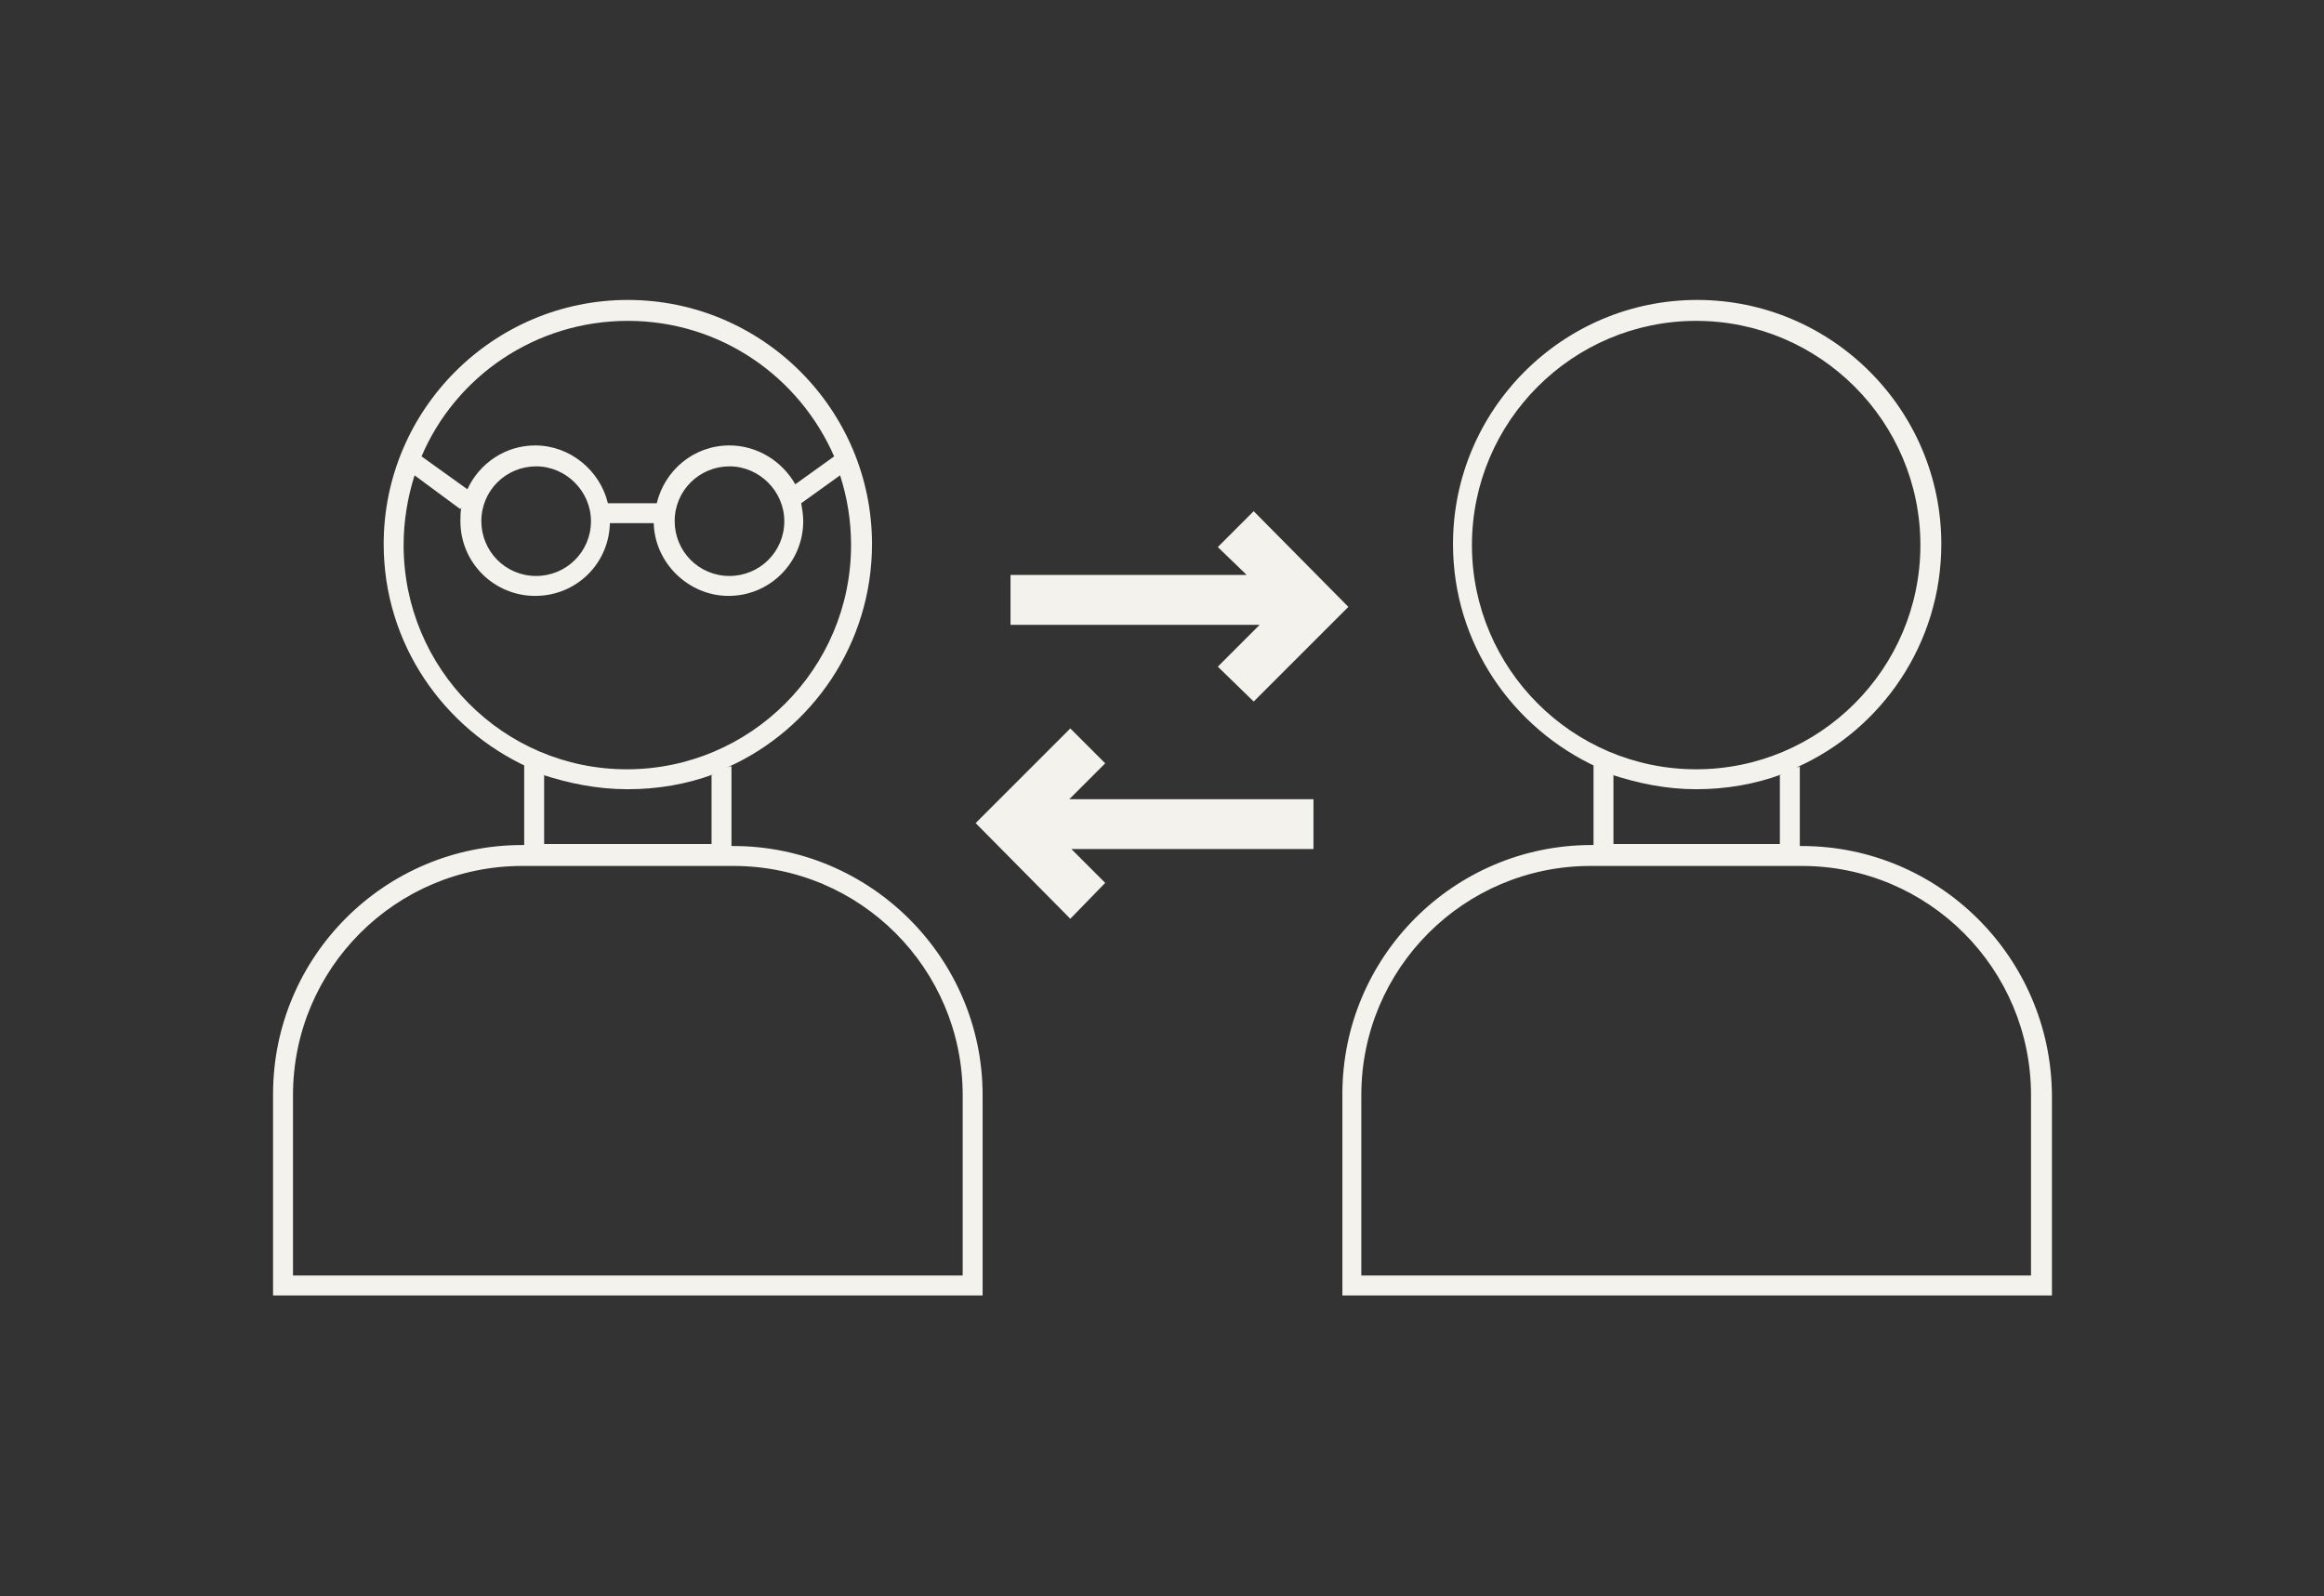 <?xml version="1.0" encoding="UTF-8"?> <!-- Generator: Adobe Illustrator 23.1.0, SVG Export Plug-In . SVG Version: 6.00 Build 0) --> <svg xmlns="http://www.w3.org/2000/svg" xmlns:xlink="http://www.w3.org/1999/xlink" id="Layer_1" x="0px" y="0px" viewBox="0 0 233.2 160.2" style="enable-background:new 0 0 233.2 160.2;" xml:space="preserve"><rect x="0" y="0" width="233.2" height="160.2" fill="#333333" stroke="none"/> <style type="text/css"> .st0{fill:#F3F2ED;} .st1{fill-rule:evenodd;clip-rule:evenodd;fill:#F3F2ED;} </style> <g> <path class="st0" d="M73.6,84.9h-0.2v-0.2v-7.8C73.2,76.9,73.1,77,73,77c8.5-3.8,14.5-12.4,14.5-22.4c0-13.5-11-24.5-24.5-24.5 s-24.5,11-24.5,24.5c0,10,6,18.5,14.5,22.4c-0.1-0.1-0.3-0.1-0.4-0.2v7.8v0.2h-0.2c-13.8,0-25,11.2-25,25V130h71.2v-20.1 C98.6,96.1,87.3,84.9,73.6,84.9z M63,32.2c9.3,0,17.2,5.6,20.7,13.6l-3.9,2.8c-1.3-2.3-3.8-3.9-6.6-3.9c-3.6,0-6.5,2.5-7.3,5.8H61 c-0.8-3.3-3.8-5.8-7.3-5.8c-3,0-5.6,1.8-6.8,4.4l-4.6-3.3C45.7,37.8,53.7,32.2,63,32.2z M78.7,52.3c0,3.1-2.5,5.5-5.5,5.5 c-3.1,0-5.5-2.5-5.5-5.5c0-3.1,2.5-5.5,5.5-5.5C76.2,46.8,78.7,49.3,78.7,52.3z M59.3,52.3c0,3.1-2.5,5.5-5.5,5.5 c-3.1,0-5.5-2.5-5.5-5.5c0-3.1,2.5-5.5,5.5-5.5C56.8,46.8,59.3,49.3,59.3,52.3z M40.5,54.7c0-2.4,0.4-4.8,1.1-7l4.6,3.4l0.1-0.2 c-0.1,0.5-0.1,0.9-0.1,1.4c0,4.2,3.4,7.5,7.5,7.5c4.1,0,7.4-3.2,7.5-7.3h4.4c0.1,4,3.5,7.3,7.5,7.3c4.2,0,7.5-3.4,7.5-7.5 c0-0.6-0.1-1.2-0.2-1.8l3.9-2.8c0.7,2.2,1.1,4.5,1.1,7c0,12.4-10.1,22.5-22.5,22.5S40.5,67.1,40.5,54.7z M63,79.2 c3,0,5.9-0.5,8.6-1.5c-0.1,0-0.1,0.1-0.2,0.1v6.9H54.6v-6.9c-0.1,0-0.2-0.1-0.3-0.1C57,78.6,59.9,79.2,63,79.2z M96.6,128H29.4 v-18.1c0-12.7,10.3-23,23-23h21.2c12.7,0,23,10.3,23,23V128z"></path> <path class="st0" d="M180.8,84.9h-0.2v-0.2v-7.8c-0.1,0.1-0.2,0.1-0.3,0.1c8.5-3.8,14.5-12.4,14.5-22.4c0-13.5-11-24.5-24.5-24.5 s-24.5,11-24.5,24.5c0,10,6,18.5,14.5,22.4c-0.1-0.1-0.3-0.1-0.4-0.2v7.8v0.2h-0.2c-13.8,0-25,11.2-25,25V130h71.2v-20.1 C205.8,96.1,194.6,84.9,180.8,84.9z M147.7,54.7c0-12.4,10.1-22.5,22.5-22.5s22.5,10.1,22.5,22.5s-10.1,22.5-22.5,22.5 S147.7,67.1,147.7,54.7z M170.2,79.2c3,0,5.9-0.5,8.6-1.5c-0.1,0-0.1,0.1-0.2,0.1v6.9h-16.7v-6.9c-0.1,0-0.2-0.1-0.3-0.1 C164.3,78.6,167.2,79.2,170.2,79.2z M203.8,128h-67.2v-18.1c0-12.7,10.3-23,23-23h21.2c12.7,0,23,10.3,23,23V128z"></path> <polygon class="st0" points="122.2,66.9 125.8,70.4 135.3,60.9 125.8,51.3 122.2,54.9 125.1,57.7 101.4,57.7 101.4,62.7 126.4,62.7 "></polygon> <polygon class="st0" points="110.9,76.6 107.4,73.1 97.9,82.6 107.4,92.2 110.9,88.6 107.5,85.2 131.8,85.2 131.8,80.2 107.3,80.2 "></polygon> </g> </svg> 